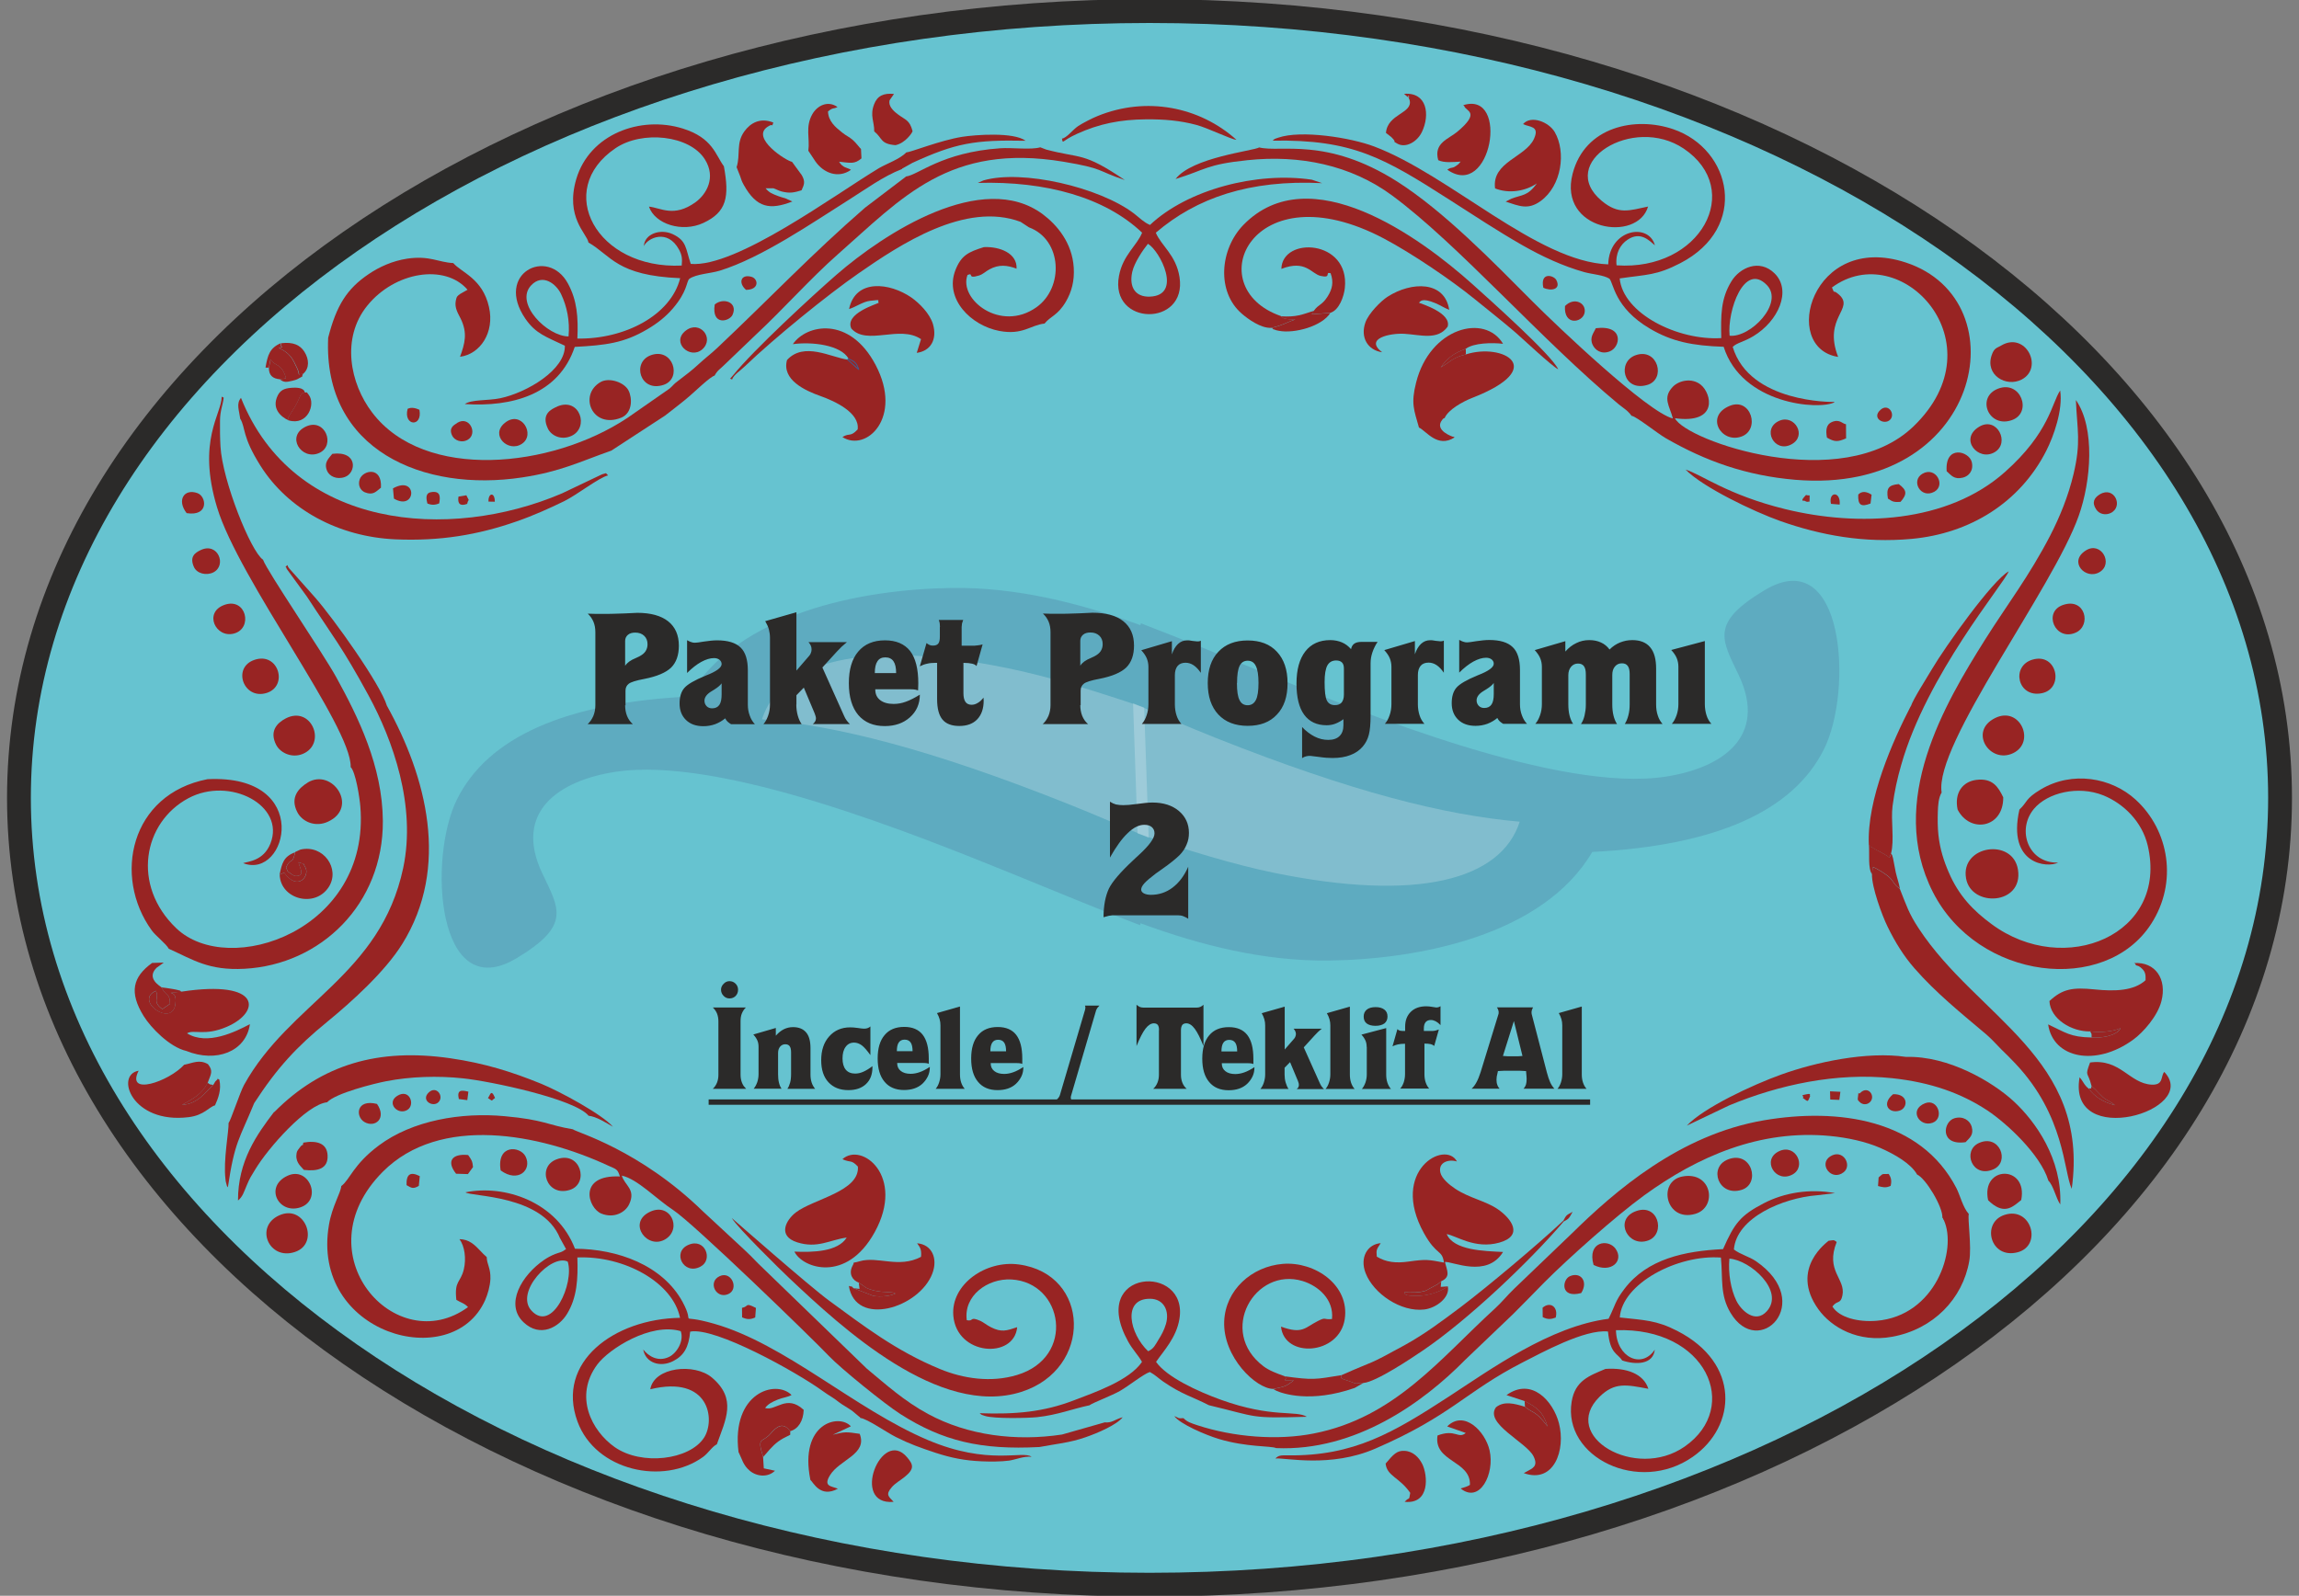 <?xml version="1.0" encoding="UTF-8"?>
<!DOCTYPE svg PUBLIC "-//W3C//DTD SVG 1.1//EN" "http://www.w3.org/Graphics/SVG/1.1/DTD/svg11.dtd">
<!-- Creator: CorelDRAW X6 -->
<svg xmlns="http://www.w3.org/2000/svg" xml:space="preserve" width="193mm" height="134mm" version="1.1" style="shape-rendering:geometricPrecision; text-rendering:geometricPrecision; image-rendering:optimizeQuality; fill-rule:evenodd; clip-rule:evenodd"
viewBox="0 0 19300 13400"
 xmlns:xlink="http://www.w3.org/1999/xlink">
 <rect x="0" y="0" width="19300" height="13400" fill="#808080" stroke="none"/>
 <defs>
  <style type="text/css">
   <![CDATA[
    .str1 {stroke:#43578A;stroke-width:7.62}
    .str0 {stroke:#2B2A29;stroke-width:200}
    .fil2 {fill:none}
    .fil6 {fill:#2B2A29}
    .fil0 {fill:#66C3D0}
    .fil1 {fill:#982423}
    .fil5 {fill:#2B2A29;fill-rule:nonzero}
    .fil3 {fill:#43578A;fill-opacity:0.22}
    .fil4 {fill:#FEFEFE;fill-opacity:0.22}
   ]]>
  </style>
 </defs>
 <g id="Layer_x0020_1">
  <g id="_650871712">
   <path class="fil0 str0" d="M9649 93l0 0c5241,0 9492,2959 9492,6607l0 0c0,3648 -4250,6607 -9491,6607l0 0c-5241,0 -9491,-2959 -9491,-6607l0 0c0,-3648 4250,-6607 9492,-6607l-2 0z"/>
   <g id="_862157088">
    <path class="fil1" d="M2865 9959c-4,58 -77,170 -103,324 -160,918 1035,1256 1311,634 21,-48 41,-115 44,-178 3,-92 -30,-122 -31,-183 -14,-12 -13,-11 -27,-25 -8,-8 -16,-17 -24,-25 -48,-51 -97,-101 -178,-100 44,56 58,163 37,252 -28,117 -81,92 -63,257 38,24 68,28 98,61 -606,443 -1402,-448 -715,-1137 480,-481 1315,-319 1894,-50 65,30 76,25 96,90 -356,-16 -269,267 -155,312 108,43 202,-12 233,-79 59,-125 -38,-157 -62,-240 130,27 292,198 430,288 171,111 1171,1081 1311,1229 94,99 464,400 599,486 354,226 676,302 1166,276 142,-27 251,-35 384,-81 108,-37 266,-106 315,-169 -67,18 -88,49 -151,43l-358 102c-387,59 -791,8 -1124,-172 -199,-107 -356,-249 -516,-382l-913 -884c-88,-93 -144,-140 -229,-220l-233 -216c-533,-519 -1059,-662 -1092,-689 -215,-36 -239,-80 -572,-110 -363,-34 -773,34 -1057,246 -215,161 -242,286 -314,340l-1 0z"/>
    <path class="fil1" d="M13700 3492c46,12 210,144 283,187 335,193 676,315 1089,350 1559,131 1900,-1506 926,-1825 -788,-258 -1055,717 -567,793 -130,-335 145,-403 5,-525 -56,-49 -29,8 -57,-58 577,-426 1415,464 684,1167 -601,578 -1913,119 -2002,-69 368,50 308,-209 216,-282 -75,-60 -183,-35 -234,18 -89,93 -26,162 1,266 -211,-51 -973,-776 -1176,-980 -330,-331 -744,-759 -1141,-1011 -592,-375 -978,-240 -1156,-285 -48,29 -564,83 -702,265 256,-79 256,-122 604,-158 437,-46 866,40 1213,296 553,407 1259,1220 1902,1753 22,18 32,24 52,40 12,10 15,11 26,22l17 18c2,3 6,8 8,10 2,2 6,7 8,10l1 -2z"/>
    <path class="fil1" d="M7608 1481l-346 263c-450,391 -793,755 -1240,1177 -53,50 -96,81 -157,137 -54,50 -107,91 -171,139 -45,33 -37,35 -73,66l-355 247c-638,423 -1701,532 -2141,-45 -188,-246 -262,-626 -42,-898 231,-286 653,-354 842,-134l-60 34c-24,17 -32,21 -39,60 -11,60 20,105 42,150 58,120 35,206 -6,319 169,-22 292,-204 243,-418 -54,-240 -231,-289 -300,-369 -125,-6 -198,-65 -387,-37 -124,19 -235,70 -322,129 -183,123 -272,264 -341,535 -44,945 801,1299 1629,1173 323,-49 478,-130 748,-225l451 -294c70,-55 146,-112 207,-165 48,-41 170,-160 209,-171 26,-47 44,-52 85,-93l261 -250c233,-217 461,-475 688,-675 540,-475 937,-937 1895,-778 346,58 275,74 515,154 -353,-239 -365,-178 -660,-256l-50 -19c-77,23 -239,1 -336,8 -491,34 -687,224 -791,237l2 -1z"/>
    <path class="fil1" d="M9934 11909c-56,1 -26,1 -76,-18 48,67 264,159 373,192 236,71 440,57 482,77 668,29 1237,-385 1587,-741l404 -386c92,-91 165,-168 261,-265 201,-202 601,-558 836,-729 454,-330 975,-556 1562,-500 147,14 299,47 421,100 121,53 259,132 310,224 73,32 218,274 212,362 2,3 6,5 7,11 1,6 5,8 6,11 113,248 -71,804 -567,844 -148,12 -311,-25 -369,-120 41,-56 68,-16 84,-93 29,-141 -146,-204 -48,-449 -29,-21 -20,-15 -68,-10 -2,5 -333,230 -86,575 110,153 335,283 620,231 346,-63 592,-319 647,-637 21,-120 -15,-354 -4,-394 -50,-55 -72,-155 -105,-219 -300,-577 -989,-674 -1613,-568 -707,120 -1251,593 -1617,953l-482 462c-62,60 -104,114 -160,165 -464,424 -841,916 -1521,1050 -306,61 -676,30 -978,-69 -53,-18 -86,-27 -117,-60l-1 1z"/>
    <path class="fil1" d="M16953 6798c-105,463 237,493 325,445 -249,9 -352,-273 -203,-451 114,-136 371,-198 583,-113 169,69 324,219 372,421 177,748 -698,1115 -1312,659 -152,-112 -274,-237 -358,-433 -42,-97 -74,-195 -87,-315 -7,-64 -7,-130 -5,-195 2,-53 5,-116 32,-161 -65,-404 934,-1710 1151,-2324 103,-289 140,-737 -24,-972 11,258 44,351 -19,619 -45,190 -117,364 -196,518 -178,344 -363,582 -548,876 -334,532 -826,1356 -437,2120 377,740 1446,864 1832,266 226,-350 150,-786 -129,-1042 -204,-188 -534,-245 -798,-87 -132,79 -110,104 -177,167l-2 2z"/>
    <path class="fil1" d="M2942 6439c44,41 77,260 83,333 87,1041 -1104,1446 -1546,1022 -377,-361 -277,-888 102,-1091 347,-186 817,60 689,381 -58,145 -185,149 -229,164 370,145 591,-749 -299,-705 -649,126 -796,817 -468,1270 32,45 121,112 143,154 205,92 333,184 635,168 641,-34 1166,-543 1162,-1241 -3,-460 -208,-874 -390,-1205 -110,-201 -584,-895 -616,-989 -103,-69 -341,-665 -357,-950 -4,-67 -5,-151 -4,-218 1,-87 24,-130 31,-193l-17 -8c1,145 -209,367 -39,929 183,607 1128,1838 1122,2179l-2 0z"/>
    <path class="fil1" d="M4766 10594c57,181 -130,601 -304,412 -144,-155 168,-481 304,-412zm-64 -196l50 91c-43,31 -43,23 -91,41 -34,13 -67,32 -91,48 -193,131 -334,376 -174,526 139,131 296,42 365,-72 83,-137 92,-291 86,-473 396,-16 802,211 862,507 -553,9 -1044,371 -861,871 152,415 722,537 1053,298 46,-33 77,-88 117,-107 73,-207 171,-380 -41,-560 -146,-124 -486,-90 -518,98 499,-122 548,259 451,407 -122,187 -524,236 -749,79 -195,-137 -345,-428 -146,-695 96,-129 447,-354 700,-279 29,84 -34,185 -98,216 -95,46 -176,-9 -217,-62 19,111 141,154 252,97 91,-47 130,-117 142,-247 209,-42 893,340 1109,496 37,26 47,33 84,56 32,20 44,33 81,58 31,20 59,36 85,54l62 52c1,-3 6,6 8,9 58,7 220,121 298,160 115,58 203,89 332,132 132,43 245,66 390,72 65,3 165,3 228,-6 55,-8 124,-39 189,-32 -73,-56 -360,76 -871,-141 -612,-259 -1195,-806 -1796,-977 -331,-94 -143,38 -263,-183 -168,-308 -546,-445 -903,-446 -152,-395 -590,-541 -919,-474 41,38 646,17 794,387l0 -1z"/>
    <path class="fil1" d="M14520 2819c-21,-209 123,-622 313,-425 146,151 -139,444 -313,425zm-682 -1085c-163,34 -249,70 -390,-46 -387,-321 261,-727 687,-440 512,345 141,1029 -564,980 -11,-101 32,-175 92,-215 109,-73 181,6 230,47 -52,-193 -384,-137 -392,160 -596,-22 -1329,-750 -1965,-990 -198,-75 -613,-140 -805,-74 -48,16 -25,9 -47,25 670,-11 933,143 1487,498 199,127 397,259 611,381 165,94 340,175 518,225 70,19 161,24 211,55 36,38 41,243 339,419 186,110 358,144 620,153 153,484 800,534 931,466 -4,-2 -10,-7 -12,-3 0,0 -701,11 -843,-462 34,-35 92,-41 173,-90 211,-127 324,-383 179,-527 -129,-127 -294,-46 -362,65 -91,147 -90,287 -86,478 -363,22 -823,-204 -853,-501 232,-34 308,-24 509,-128 579,-300 431,-957 -59,-1125 -318,-109 -742,-24 -845,374 -124,478 546,583 634,274l2 1z"/>
    <path class="fil1" d="M4774 2825c-177,1 -458,-277 -315,-429 96,-102 210,-13 251,73 49,103 75,224 63,356l1 0zm164 -790c195,112 237,279 772,301 -78,312 -467,514 -863,507 8,-179 -2,-320 -79,-462 -169,-312 -618,-84 -357,296 87,126 174,151 331,226 5,203 -320,394 -542,441 -106,22 -241,9 -298,49 394,26 788,-78 923,-480 260,-14 413,-32 609,-148 89,-52 158,-109 214,-174 124,-145 113,-222 138,-249 60,-42 178,-45 256,-69 354,-109 780,-404 1090,-599 129,-81 285,-195 439,-254 2,-2 5,-8 6,-6l84 -47c360,-165 521,-194 949,-185 -101,-75 -426,-50 -533,-33 -182,29 -433,130 -469,131 -53,56 -164,94 -229,132 -371,223 -1198,837 -1580,804 -44,-128 -32,-194 -152,-250 -104,-48 -236,-2 -242,101 31,-68 199,-150 296,30 25,47 27,76 22,133 -715,34 -1076,-635 -555,-986 222,-150 622,-110 750,95 95,152 13,292 -79,359 -182,131 -291,47 -391,37 50,147 279,220 457,137 195,-91 220,-217 172,-476 -70,-93 -92,-238 -346,-317 -354,-110 -781,47 -893,424 -95,322 90,460 102,532l-2 0z"/>
    <path class="fil1" d="M14518 10569c173,11 467,270 315,441 -96,108 -215,-4 -256,-87 -47,-96 -70,-231 -59,-354zm-3811 1678c88,-7 462,80 837,-82 643,-278 758,-479 1241,-726 152,-77 520,-280 714,-258 18,190 80,181 119,243 114,38 260,36 274,-91 -109,165 -322,66 -326,-163 758,-27 1053,645 577,977 -413,288 -1052,-88 -714,-419 126,-123 224,-101 409,-66 -40,-126 -183,-179 -360,-167 -137,58 -255,98 -284,275 -76,465 563,781 1017,463 369,-257 401,-786 -132,-1058 -173,-89 -273,-89 -481,-112 20,-285 485,-530 849,-503 17,179 -9,313 80,463 236,398 718,-85 215,-432 -57,-39 -134,-58 -186,-99 22,-268 412,-432 696,-455l153 -18c-211,-40 -427,-4 -598,85 -195,101 -247,168 -342,385 -324,16 -636,82 -828,334 -80,105 -74,132 -133,251 -491,63 -992,426 -1336,650 -476,310 -804,503 -1355,497 -65,-1 -80,0 -107,27l1 -1z"/>
    <path class="fil1" d="M1919 9429c3,67 -46,317 -26,474 4,31 -2,-1 5,29 10,40 5,22 15,38 57,-385 96,-402 221,-707 194,-299 360,-476 611,-681 210,-172 486,-422 631,-654 405,-648 202,-1408 -128,-2002 -54,-180 -443,-726 -603,-909l-218 -245c-16,-26 -6,-5 -13,-27 -32,29 -17,-7 -7,32l169 232c224,344 293,418 517,829 206,378 402,929 292,1450 -192,904 -953,1129 -1336,1822 -33,59 -113,302 -130,320l0 -1z"/>
    <path class="fil1" d="M12155 10802c-72,50 -178,82 -273,79 -89,-2 -81,-7 -94,-29 60,1 122,4 180,-14l100 -54c3,-2 7,-5 10,-8 3,-2 8,-6 10,-8 3,-2 7,-6 11,-9 83,-38 48,-89 31,-162 61,-7 352,138 488,-84 -160,-8 -414,-13 -473,-150 80,13 237,128 440,72 209,-58 104,-202 -11,-281 -104,-71 -238,-93 -356,-171 -50,-33 -114,-86 -126,-136 -21,-88 70,-115 139,-94 -98,-184 -568,77 -277,602 107,193 152,134 168,247 -131,-25 -151,-29 -293,-9 -111,16 -194,6 -271,-41 -6,-62 0,-61 33,-113 -113,9 -177,122 -127,251 67,174 298,329 492,306 99,-11 220,-101 198,-195l1 1z"/>
    <path class="fil1" d="M8538 11145c-88,29 -130,45 -219,0 -36,-18 -65,-43 -88,-53 -96,-42 -52,7 -115,-6 -28,-205 174,-353 375,-342 436,25 542,653 47,802 -218,66 -451,31 -647,-50 -372,-153 -648,-368 -929,-573 -161,-117 -819,-695 -819,-695 47,80 419,445 483,505 440,415 1259,1174 1948,955 602,-192 581,-989 -21,-1070 -278,-38 -572,168 -550,430 28,336 509,367 536,98l-1 -1z"/>
    <path class="fil1" d="M6145 3188c15,-43 72,-76 109,-113 246,-236 694,-600 954,-780 347,-241 897,-606 1360,-432l70 46c280,104 295,506 63,671 -302,214 -655,-67 -579,-271 58,-24 -10,37 95,5 37,-11 55,-34 89,-52 81,-44 150,-35 228,-6 7,-129 -141,-187 -274,-181 -131,41 -191,69 -240,195 -92,240 131,464 370,509 196,37 262,-50 379,-62 52,-64 110,-67 179,-184 48,-82 73,-174 66,-286 -13,-209 -141,-359 -260,-448 -505,-376 -1328,157 -1733,509 -211,184 -695,631 -865,841 -41,51 -29,22 -11,38l0 1z"/>
    <path class="fil1" d="M15715 7340c-3,108 85,348 131,441 65,134 138,249 224,348 184,211 393,378 608,560 52,46 82,82 121,121 47,46 75,73 123,124 412,438 401,897 470,1049 154,-1099 -793,-1439 -1284,-2186 -85,-129 -103,-193 -159,-333 -56,-39 -51,-67 -99,-106 -27,-22 -87,-61 -127,-77l-9 60 1 -1z"/>
    <path class="fil1" d="M17194 9912c45,42 65,149 102,202 15,-383 -207,-696 -392,-867 -175,-161 -544,-382 -903,-372 -330,-49 -761,45 -1047,148 -243,87 -652,279 -793,429l356 -170c417,-173 900,-278 1370,-228 324,35 578,126 799,272 159,106 441,366 509,585l-1 1z"/>
    <path class="fil1" d="M14149 3942c143,148 573,354 796,433 340,120 703,187 1104,150 487,-45 908,-303 1130,-741 60,-118 141,-342 116,-505 -71,105 -89,351 -463,684 -484,431 -1233,462 -1846,312 -485,-119 -707,-294 -837,-332l0 -1z"/>
    <path class="fil1" d="M2301 9337c-143,187 -304,411 -303,744 41,-35 47,-66 74,-129 27,-64 35,-73 70,-131 110,-183 432,-547 604,-565 72,-77 398,-158 497,-177 200,-39 432,-47 644,-24 231,24 942,174 1054,314 65,7 148,59 205,93 -88,-103 -447,-298 -604,-362 -243,-99 -473,-172 -764,-214 -600,-86 -1077,50 -1475,452l-2 -1z"/>
    <path class="fil1" d="M2018 3518c45,76 12,144 168,392 233,370 658,598 1134,619 374,16 691,-37 1015,-150 142,-49 277,-110 402,-171 108,-53 291,-198 368,-216 -29,-26 -4,-20 -51,-9l-336 160c-948,406 -2254,303 -2695,-802 -41,49 -16,101 -6,177l1 0z"/>
    <path class="fil1" d="M10674 2753c103,-25 113,-41 200,-72 -5,0 -50,1 -58,-1 -64,-13 -29,-2 -63,-26 -693,-241 -242,-1234 863,-652 233,123 567,349 762,508 115,94 242,193 349,286 47,41 307,284 354,305 -50,-116 -583,-592 -719,-714 -443,-397 -1367,-1068 -1923,-499 -198,203 -229,562 -13,747 50,43 158,123 247,118l1 0z"/>
    <path class="fil1" d="M7072 9734c70,32 73,1 130,62 16,209 -374,272 -521,385 -82,63 -157,197 11,251 170,54 272,-20 416,-40 -73,119 -282,125 -439,118 66,138 436,269 674,-163 259,-470 -109,-760 -271,-613z"/>
    <path class="fil1" d="M7123 3012c50,26 64,29 87,92l-94 -84c-140,-19 -366,-153 -509,3 -46,166 151,257 282,303 115,41 330,138 311,280 -63,67 -67,26 -128,64 200,129 511,-164 279,-605 -219,-416 -582,-341 -695,-175 159,-22 403,6 468,122l-1 0z"/>
    <path class="fil1" d="M11912 3590c61,28 156,176 299,83 -3,-2 -9,-9 -11,-5 -1,1 -163,-52 -94,-141 16,-20 12,-11 22,-17 30,-71 153,-138 229,-168 652,-253 255,-465 -51,-366 -116,28 -121,57 -211,109 56,-79 112,-120 210,-156 65,-50 222,-53 313,-42 -152,-257 -614,-137 -730,326 -45,177 -17,230 24,377z"/>
    <path class="fil1" d="M17546 8660c88,13 190,2 256,-26 -34,69 -175,84 -242,78 -182,-3 -221,-43 -366,-110 41,285 400,359 716,127 81,-59 203,-196 235,-322 48,-186 -51,-332 -230,-320 3,3 9,2 11,8 8,24 17,0 58,41 25,25 30,48 28,95 -98,90 -259,95 -431,77 -179,-18 -266,-5 -376,98 7,151 187,258 341,255l0 -1z"/>
    <path class="fil1" d="M1564 8825c250,101 501,7 534,-225 -121,64 -359,182 -528,77 56,-35 148,26 335,-55 285,-123 296,-398 -381,-295l-91 9c26,8 48,20 40,90 -22,209 -353,-26 -164,-106 30,64 -35,89 54,153l64 -44c-1,-93 -28,-55 -72,-139 -6,-7 -131,-73 -41,-163l61 -44 -98 3c-163,118 -194,247 -71,446 59,96 218,261 358,293z"/>
    <path class="fil1" d="M10689 11663c87,-19 103,-17 172,-73 -140,0 -34,5 -77,-34 -68,-24 -129,-47 -177,-83 -388,-293 -72,-837 328,-716 134,41 264,156 247,319 -76,8 -46,-20 -119,17 -109,55 -128,113 -309,47 27,268 489,240 535,-63 43,-284 -249,-486 -520,-464 -262,22 -481,219 -492,482 -12,301 268,568 413,568l-1 0z"/>
    <path class="fil1" d="M9638 2048c99,58 293,433 14,443 -120,4 -175,-79 -147,-207 17,-78 90,-185 132,-237l1 1zm-1431 -512c577,-17 1071,123 1381,418 -45,111 -161,187 -194,362 -81,423 574,432 508,11 -29,-186 -155,-265 -199,-373 343,-293 786,-446 1396,-416l-86 -29c-462,-69 -1043,82 -1359,380 -53,-23 -85,-58 -134,-96 -291,-222 -942,-372 -1264,-278l-48 21 -1 0z"/>
    <path class="fil1" d="M9638 11346c-155,-147 -219,-441 16,-440 117,0 166,103 134,212 -15,52 -40,96 -61,129 -30,49 -42,80 -90,100l1 -1zm-490 453c32,-22 190,-82 254,-119 75,-43 199,-143 251,-159 49,27 67,49 113,81 159,109 237,123 383,198 419,100 335,111 822,97 -93,-57 -289,13 -722,-143 -196,-71 -454,-190 -544,-318 64,-93 170,-203 196,-359 80,-471 -769,-425 -431,187 39,71 83,112 117,172 -106,157 -402,258 -572,323 -253,97 -487,119 -791,108 20,14 2,9 45,23 78,25 365,18 439,10 173,-19 289,-68 440,-100l0 -1z"/>
    <path class="fil1" d="M16040 5931c-146,283 -370,780 -351,1167 4,3 10,2 13,9 2,7 9,7 13,9 62,40 89,41 147,87l13 -35c30,-114 -3,-277 13,-400 16,-123 40,-232 73,-346 216,-759 858,-1514 902,-1624 -134,72 -533,631 -647,825 -44,75 -156,249 -175,309l-1 -1z"/>
    <path class="fil1" d="M6183 1402l30 76c13,39 13,42 31,75 108,194 220,212 408,139l-60 -27c-22,-7 -29,-7 -55,-17 -56,-21 -78,-29 -110,-67l66 0c19,6 45,21 69,27 71,18 107,8 167,-10 22,-48 33,-72 2,-127l-82 -112c-49,-8 -347,-200 -206,-294 61,-41 28,21 49,-36 -111,-44 -192,4 -243,74 -72,100 -31,191 -65,300l-1 -1z"/>
    <path class="fil1" d="M12786 1042c52,27 142,13 92,123 -71,157 -356,194 -327,417 115,46 253,25 351,-42 -78,109 -123,93 -215,129l-47 24c112,36 187,73 294,-5 176,-128 215,-411 118,-579 -49,-84 -199,-145 -266,-67z"/>
    <path class="fil1" d="M7128 2595c52,-15 116,-62 176,-69 111,-13 53,-3 74,16 -24,14 -289,92 -231,217 131,146 406,-33 585,89l-36 115c116,-15 174,-112 136,-242 -27,-89 -115,-176 -180,-222 -182,-126 -470,-161 -524,96z"/>
    <path class="fil1" d="M1546 8941c-129,141 -492,266 -382,50 -201,34 -58,449 420,390 130,-16 172,-87 221,-99 27,-60 56,-133 36,-217 -35,-12 9,-21 -27,10 -11,9 -10,16 -24,35 -68,64 -129,160 -262,168 98,-54 172,-94 216,-187 27,-72 48,-97 2,-155 -73,-42 -125,-10 -200,5z"/>
    <path class="fil1" d="M17558 9119c35,28 58,59 94,92 31,30 70,37 102,70 -106,-31 -164,-68 -220,-140 -41,-32 -43,-59 -76,-95 -107,610 1019,280 711,-45 -32,35 -3,112 -106,107 -188,-10 -262,-221 -517,-186 -46,125 -19,70 12,196l0 1z"/>
    <path class="fil1" d="M11603 2958c-153,-117 70,-162 187,-155 135,8 279,57 363,-60 34,-116 -225,-193 -241,-201 12,-10 22,-45 139,4 40,17 77,41 115,56 -37,-245 -315,-240 -518,-110 -54,35 -159,139 -186,217 -43,124 19,231 141,249z"/>
    <path class="fil1" d="M7209 10770l62 43c84,43 191,34 226,41l20 8c-46,24 -127,29 -185,20l-167 -65c-28,-28 -4,-6 -39,-19 57,349 591,186 701,-104 48,-126 -3,-244 -128,-254 24,34 39,50 33,114 -188,99 -363,-8 -515,37 -80,24 -33,-7 -61,40 -35,69 5,123 53,139z"/>
    <path class="fil1" d="M12799 11765c104,53 155,91 193,214 -107,-141 -122,-107 -190,-166 -88,-27 -177,-51 -244,5 -97,137 258,293 316,411 42,85 -10,101 -58,128l-24 13c254,92 354,-196 295,-420 -48,-183 -228,-388 -440,-235l152 50z"/>
    <path class="fil1" d="M6201 12195c28,56 37,108 93,155 58,49 152,59 212,0l-94 -20 -6 -96c-55,-177 -7,-113 65,-199 46,-54 103,-100 162,-17 68,-18 111,-86 114,-179 -144,-135 -237,14 -324,-16 26,-35 65,-54 108,-71 43,-17 86,-21 114,-38 -133,-133 -507,-18 -445,480l1 1z"/>
    <path class="fil1" d="M11264 11547c-22,33 21,35 69,53 79,30 29,12 113,13 106,-8 408,-211 498,-272 374,-253 895,-746 1184,-1085l-5 -5c-220,206 -635,554 -861,725 -148,111 -297,224 -471,320 -336,184 -220,114 -526,250l-1 1z"/>
    <path class="fil1" d="M12284 884c2,3 7,3 9,8 11,42 142,47 -61,216 -71,59 -199,93 -158,237 51,24 120,16 188,12l-18 21c-60,48 -48,16 -94,47 370,260 524,-665 135,-542l-1 1z"/>
    <path class="fil1" d="M6786 1266l59 89c68,98 192,147 299,71 -30,-20 -67,-13 -100,-68 99,10 129,22 188,-28l-4 -79c-8,-6 -41,-51 -67,-74 -33,-29 -55,-35 -91,-64 -57,-45 -116,-95 -119,-177 45,-37 42,-18 80,-37 -82,-59 -172,-11 -212,61 -60,106 -19,201 -33,306z"/>
    <path class="fil1" d="M6803 12427c23,17 82,155 231,74 -56,-23 -124,-18 -67,-112 81,-134 318,-176 250,-349 -113,-17 -128,-18 -226,8l152 -71c-99,-110 -436,-27 -340,449l0 1z"/>
    <path class="fil1" d="M12149 11978l156 55c-63,53 -86,-36 -237,21 -35,223 280,209 272,415 -19,13 -50,22 -78,30 160,130 288,-123 243,-320 -36,-159 -214,-343 -356,-201z"/>
    <path class="fil1" d="M16505 7376c43,246 481,224 436,-72 -42,-272 -485,-205 -436,72z"/>
    <path class="fil1" d="M2478 7157c-25,115 -33,35 -76,126 17,35 -1,26 44,56 20,14 31,21 54,16 56,-11 18,-63 6,-115 63,28 23,-18 58,44 39,68 -61,206 -178,44l-38 17c6,206 296,283 412,103 98,-152 -44,-359 -238,-314l-37 17c-1,-2 -5,3 -7,5l0 1z"/>
    <path class="fil1" d="M11031 2608c-39,57 -13,13 0,29l136 -10c75,-21 116,-139 123,-210 42,-406 -527,-434 -533,-159 205,-80 252,42 330,59 97,22 30,-37 83,-23 28,76 14,133 -23,193 -48,77 -76,66 -116,121z"/>
    <path class="fil1" d="M8915 1163c11,51 -8,22 126,-39 188,-85 361,-120 581,-122 151,-1 284,10 422,47 97,26 293,123 336,125 -310,-279 -758,-366 -1165,-200 -43,17 -127,60 -163,84 -47,31 -96,100 -137,106l0 -1z"/>
    <path class="fil1" d="M2584 6571c-71,43 -155,122 -87,251 43,81 153,126 256,78 262,-120 38,-454 -170,-329l1 0z"/>
    <path class="fil1" d="M16434 6798c104,203 386,156 383,-103 -41,-84 -87,-164 -227,-146 -115,15 -185,110 -156,249z"/>
    <path class="fil1" d="M5042 3208c-189,109 -69,398 174,299 94,-39 93,-163 61,-227 -35,-70 -163,-113 -235,-72z"/>
    <path class="fil1" d="M2343 10206c-208,95 -84,380 133,307 211,-70 85,-407 -133,-307z"/>
    <path class="fil1" d="M14125 9879c-214,39 -142,387 107,314 188,-55 141,-360 -107,-314z"/>
    <path class="fil1" d="M16799 2902c-35,21 -58,18 -79,81 -57,167 122,271 252,204 188,-99 33,-408 -173,-285z"/>
    <path class="fil1" d="M16750 6029c-227,111 -45,390 151,295 191,-93 57,-397 -151,-295z"/>
    <path class="fil1" d="M2400 6032c-79,41 -139,111 -81,224 37,70 144,119 241,66 178,-97 48,-396 -160,-290z"/>
    <path class="fil1" d="M16830 10201c-201,63 -123,377 110,314 206,-56 113,-385 -110,-314z"/>
    <path class="fil1" d="M7340 1104c70,57 48,104 177,115 83,-16 143,-106 144,-118 -26,-96 -58,-91 -126,-143 -41,-31 -78,-70 -67,-116l37 -53c-86,-9 -140,15 -167,87 -37,97 3,146 1,228l1 0z"/>
    <path class="fil1" d="M7501 12610c-40,-43 -69,-58 -16,-120 30,-36 72,-57 112,-90 83,-68 69,-103 17,-164 -214,-252 -478,410 -112,375l-1 -1z"/>
    <path class="fil1" d="M11632 12288c10,108 115,115 207,248 -14,76 -1,25 -47,75 215,22 194,-224 148,-317 -28,-56 -78,-108 -150,-111 -63,-3 -92,29 -157,106l-1 -1z"/>
    <path class="fil1" d="M11635 1116l45 35c58,57 -5,24 52,56 69,38 165,-15 205,-99 69,-144 44,-336 -150,-320 88,83 8,-38 43,43 1,3 3,8 4,11 27,111 -186,113 -199,274z"/>
    <path class="fil1" d="M10784 11557c42,39 -63,33 77,34 -68,56 -84,53 -172,73l23 13c52,25 290,107 660,-22l74 -42c-84,-1 -34,17 -113,-13 -48,-18 -92,-21 -69,-53 -225,37 -239,43 -480,10z"/>
    <path class="fil1" d="M2139 5540c-195,63 -94,342 102,278 180,-59 97,-343 -102,-278z"/>
    <path class="fil1" d="M17063 5539c-184,54 -125,323 78,282 190,-38 130,-343 -78,-282z"/>
    <path class="fil1" d="M2414 9873c-197,90 -77,325 106,266 190,-61 75,-350 -106,-266z"/>
    <path class="fil1" d="M16773 3264c-186,72 -79,335 119,263 171,-63 73,-337 -119,-263z"/>
    <path class="fil1" d="M16690 10078l19 18c125,110 196,30 259,-19 59,-296 -340,-293 -278,1z"/>
    <path class="fil1" d="M4673 9735c-171,63 -83,321 113,256 163,-54 87,-331 -113,-256z"/>
    <path class="fil1" d="M4678 3414c-53,23 -137,64 -78,186 27,56 109,100 196,61 154,-69 72,-328 -117,-248l-1 1z"/>
    <path class="fil1" d="M14506 9736c-166,65 -81,314 113,256 165,-49 88,-335 -113,-256z"/>
    <path class="fil1" d="M14521 3408c-210,86 -72,316 95,259 165,-55 85,-333 -95,-259z"/>
    <path class="fil1" d="M5466 2982c-166,58 -93,318 107,249 155,-54 77,-313 -107,-249z"/>
    <path class="fil1" d="M13733 2982c-159,54 -108,309 94,251 163,-46 91,-314 -94,-251z"/>
    <path class="fil1" d="M13722 10175c-171,73 -54,304 116,241 150,-56 82,-326 -116,-241z"/>
    <path class="fil1" d="M5446 10181c-178,95 -7,319 143,223 141,-90 35,-319 -143,-223z"/>
    <path class="fil1" d="M17319 5080c-171,58 -66,307 105,233 136,-58 83,-298 -105,-233z"/>
    <path class="fil1" d="M1882 5080c-174,64 -71,281 82,240 163,-43 103,-308 -82,-240z"/>
    <path class="fil1" d="M16613 9598c-143,65 -56,301 124,220 138,-63 49,-298 -124,-220z"/>
    <path class="fil1" d="M16614 3584c-170,103 -6,294 131,213 132,-77 20,-305 -131,-213z"/>
    <path class="fil1" d="M2553 9824c114,13 203,-9 197,-123 -5,-103 -94,-126 -204,-106 -7,44 3,-4 -31,43 -19,26 -25,29 -27,64 -4,65 45,98 64,123l1 -1z"/>
    <path class="fil1" d="M2568 3582c-171,80 -39,285 109,223 144,-61 54,-299 -109,-223z"/>
    <path class="fil1" d="M2231 3087l26 0 13 -67c43,58 96,32 131,157l-52 8c36,30 59,23 107,12 18,-4 34,-9 46,-16 65,-38 20,-3 43,-44 -60,9 -20,24 -53,-47 -36,-77 -57,-124 -151,-168 54,-16 3,-1 18,-41 -94,40 -112,100 -130,206l2 0z"/>
    <path class="fil1" d="M4238 3551c-127,103 29,252 143,176 118,-77 -5,-288 -143,-176z"/>
    <path class="fil1" d="M14935 9667c-150,71 -30,272 112,196 122,-65 29,-263 -112,-196z"/>
    <path class="fil1" d="M14938 3533c-152,66 -42,274 100,199 135,-71 28,-254 -100,-199z"/>
    <path class="fil1" d="M10753 2655c34,24 -1,13 63,26 8,2 53,1 58,1 -86,31 -97,47 -200,72 3,3 9,1 11,7 2,5 9,5 12,6 20,7 14,6 40,11 131,25 362,-39 431,-150l-136 10c-13,-16 -39,28 0,-29 -102,33 -149,55 -279,47l0 -1z"/>
    <path class="fil1" d="M4203 9828c146,108 266,-4 209,-117 -45,-89 -245,-104 -209,117z"/>
    <path class="fil1" d="M15715 7340l9 -60c40,16 100,55 127,77 48,39 42,67 99,106 -9,-50 -24,-89 -35,-137l-23 -119c-12,-38 -3,-19 -16,-40l-13 35c-58,-45 -85,-47 -147,-87 -3,-2 -10,-2 -13,-9 -3,-7 -9,-6 -13,-9 5,71 -9,199 25,243z"/>
    <path class="fil1" d="M1685 4619c-47,22 -96,55 -57,142 25,56 104,74 162,46 117,-58 40,-257 -105,-188z"/>
    <path class="fil1" d="M2423 3530c-1,-54 -1,-20 7,-40 2,-4 12,-20 16,-26 90,-132 59,-154 112,-169 0,0 4,-49 -117,-38 -58,5 -88,22 -109,63 -55,111 26,180 92,211l-1 -1z"/>
    <path class="fil1" d="M17511 4622c-151,94 -2,252 115,182 119,-71 12,-262 -115,-182z"/>
    <path class="fil1" d="M16501 9591c33,-36 71,-60 51,-131 -15,-50 -70,-91 -144,-70 -96,27 -127,233 93,201z"/>
    <path class="fil1" d="M2790 3811c-29,37 -74,72 -44,143 18,43 78,76 148,52 99,-34 112,-223 -105,-195l1 0z"/>
    <path class="fil1" d="M5780 10453c-142,60 -41,259 101,183 108,-57 39,-243 -101,-183z"/>
    <path class="fil1" d="M16342 3957c39,35 63,71 135,54 51,-12 93,-59 76,-131 -22,-92 -226,-148 -211,76l0 1z"/>
    <path class="fil1" d="M5756 2777c-125,98 37,245 139,157 107,-94 -21,-250 -139,-157z"/>
    <path class="fil1" d="M13397 2756c-18,40 -55,78 -27,139 20,44 72,83 143,56 91,-34 126,-225 -116,-195z"/>
    <path class="fil1" d="M13378 10622c146,73 259,-33 184,-137 -62,-85 -240,-60 -184,137z"/>
    <path class="fil1" d="M2547 3137c51,-45 49,-120 8,-184 -36,-56 -94,-83 -193,-71 -15,40 36,25 -18,41 93,44 115,91 151,168 33,71 -7,56 53,47l-1 -1z"/>
    <path class="fil1" d="M2423 3530c159,47 228,-135 170,-213 -30,-40 -8,-14 -36,-23 -53,15 -22,37 -112,169 -4,6 -14,22 -16,26 -8,20 -8,-13 -7,40l1 1z"/>
    <path class="fil1" d="M17628 4151c-46,28 -70,67 -31,126 27,42 80,51 122,31 111,-54 30,-230 -91,-157z"/>
    <path class="fil1" d="M6407 12234l22 -25c47,-55 84,-97 148,-132l57 -29 0 -29c-59,-82 -116,-37 -162,17 -73,86 -120,21 -65,199l0 -1z"/>
    <path class="fil1" d="M1567 4309c190,29 166,-141 91,-168 -112,-41 -176,59 -91,168z"/>
    <path class="fil1" d="M3198 4096c11,-184 -151,-148 -178,-72 -18,52 7,95 43,110 70,28 93,-6 134,-38l1 0z"/>
    <path class="fil1" d="M16139 3978c-101,59 -14,214 100,151 98,-55 11,-215 -100,-151z"/>
    <path class="fil1" d="M3165 9270c-176,-44 -182,106 -107,151 88,53 192,-28 107,-151z"/>
    <path class="fil1" d="M16161 9264c-140,55 -47,204 63,164 100,-37 45,-206 -63,-164z"/>
    <path class="fil1" d="M1523 8328c-19,-14 1,-6 -32,-15 -13,-4 -26,-5 -40,-8 -35,-6 -56,-9 -96,-14 44,84 71,45 72,139l-64 44c-90,-64 -24,-89 -54,-153 -188,80 142,315 164,106 8,-71 -14,-83 -40,-90l91 -9 -1 0z"/>
    <path class="fil1" d="M15364 9711c-100,65 12,213 114,132 74,-59 -7,-201 -114,-132z"/>
    <path class="fil1" d="M15336 3674c65,38 91,38 162,7l-1 -119c-27,0 -52,-47 -119,-18 -47,20 -52,68 -41,130l-1 0z"/>
    <path class="fil1" d="M3828 9856l100 3 43 -59c-5,-52 -13,-61 -41,-101 -139,-14 -182,55 -102,156l0 1z"/>
    <path class="fil1" d="M3838 3552c-29,18 -74,42 -41,108 18,36 78,64 131,32 85,-51 13,-205 -90,-141l0 1z"/>
    <path class="fil1" d="M6042 10716c-104,48 -31,195 71,151 94,-41 29,-197 -71,-151z"/>
    <path class="fil1" d="M13274 10858c62,-96 -4,-182 -96,-141 -64,29 -82,189 96,141z"/>
    <path class="fil1" d="M6000 2557c-28,182 125,143 150,86 47,-106 -79,-147 -150,-86z"/>
    <path class="fil1" d="M13138 2570c-11,167 145,141 164,59 19,-84 -86,-139 -164,-59z"/>
    <path class="fil1" d="M2347 7345l38 -17c117,162 217,23 178,-44 -36,-62 5,-16 -58,-44 13,53 51,104 -6,115 -23,5 -33,-3 -54,-16 -45,-30 -27,-21 -44,-56 43,-91 51,-12 76,-126 -97,35 -110,93 -130,188z"/>
    <path class="fil1" d="M3335 9202c-95,59 5,167 85,118 68,-42 19,-183 -85,-118z"/>
    <path class="fil1" d="M15848 4186c37,23 42,33 107,28 57,-65 54,-98 -15,-149 -86,8 -106,35 -91,121l-1 0z"/>
    <path class="fil1" d="M15893 9188c-104,84 -32,168 57,137 69,-24 72,-140 -57,-137z"/>
    <path class="fil1" d="M3307 4187c189,110 201,-202 -8,-86l8 86z"/>
    <path class="fil1" d="M2257 3087c0,66 32,92 93,98l52 -8c-35,-125 -87,-99 -131,-157l-13 67 -1 0z"/>
    <path class="fil1" d="M12155 10802l-60 4 4 -46c-4,3 -8,7 -11,9 -2,2 -7,6 -10,8 -3,2 -7,5 -10,8l-100 54c-57,18 -120,15 -180,14 13,22 4,26 94,29 95,3 201,-29 273,-79l0 -1z"/>
    <path class="fil1" d="M7165 10817l167 65c58,9 139,4 185,-20l-20 -8c-35,-7 -142,2 -226,-41l-62 -43 7 53 -51 -6z"/>
    <path class="fil1" d="M12950 10982l1 78c41,21 68,19 109,4 24,-90 -47,-139 -111,-82l1 0z"/>
    <path class="fil1" d="M12956 2416c63,31 152,16 109,-65 -21,-39 -137,-71 -109,65z"/>
    <path class="fil1" d="M6229 10982l1 80c42,19 70,19 110,1l6 -80c-95,-49 -57,-12 -116,-1l-1 0z"/>
    <path class="fil1" d="M15787 3441c-80,71 33,133 81,83 45,-47 -15,-141 -81,-83z"/>
    <path class="fil1" d="M6263 2434c115,-1 103,-95 44,-110 -90,-24 -110,54 -44,110z"/>
    <path class="fil1" d="M3600 9173c-71,66 34,130 81,82 49,-49 -17,-142 -81,-82z"/>
    <path class="fil1" d="M15619 9176c-25,24 -13,-32 -21,31 -4,32 -5,27 13,46 24,25 61,26 86,3 53,-50 -13,-143 -78,-81l0 1z"/>
    <path class="fil1" d="M3422 3433c-38,145 127,158 99,8 -27,-12 -65,-25 -99,-8z"/>
    <path class="fil1" d="M3413 9952c38,20 51,37 103,6l8 -82c-80,-40 -114,-16 -111,76z"/>
    <path class="fil1" d="M15765 9959c39,10 64,19 107,-1 12,-51 -1,-75 -16,-100 -62,3 -41,-9 -85,29l-5 72 -1 0z"/>
    <path class="fil1" d="M15600 4152c-5,93 27,106 103,76l9 -74c-45,-29 -84,-31 -112,-1l0 -1z"/>
    <path class="fil1" d="M3630 4131c-58,5 -55,45 -42,97 35,14 63,14 99,-1 10,-54 11,-102 -57,-96z"/>
    <path class="fil1" d="M17546 8660c16,28 12,14 13,52 67,6 209,-9 242,-78 -65,28 -167,39 -256,26l1 0z"/>
    <path class="fil1" d="M12802 11812c68,59 84,25 190,166 -38,-122 -89,-160 -193,-214l3 48z"/>
    <path class="fil1" d="M1789 9110c-34,-6 -24,-1 -46,-19 -45,93 -118,133 -216,187 133,-7 194,-103 262,-168z"/>
    <path class="fil1" d="M12306 2976l-1 -47c-98,35 -154,76 -210,156 89,-51 95,-80 211,-109z"/>
    <path class="fil1" d="M17534 9141c55,72 114,109 220,140 -32,-33 -71,-41 -102,-70 -35,-33 -59,-63 -94,-92 -8,37 9,14 -24,22z"/>
    <polygon class="fil1" points="15363,9164 15365,9233 15441,9236 15450,9168 "/>
    <path class="fil1" d="M3852 9229l71 9 9 -71c-60,-15 -98,-16 -80,62z"/>
    <path class="fil1" d="M3922 4231c11,-54 25,-6 -7,-72l-66 11c-10,61 15,83 73,61z"/>
    <path class="fil1" d="M15371 4231l73 6c10,-117 -97,-109 -73,-6z"/>
    <path class="fil1" d="M15135 9220c48,34 38,36 61,-15 -9,-7 17,-26 -32,-16 -66,13 -10,10 -30,32l1 -1z"/>
    <path class="fil1" d="M15146 4204l20 9c78,4 -25,3 25,-2l1 -51c-39,1 -22,-13 -43,10 -40,44 -3,34 -3,34z"/>
    <path class="fil1" d="M4154 4213c0,-85 -57,-74 -53,-1l53 1z"/>
    <path class="fil1" d="M4096 9220c47,30 21,26 60,0 -35,-84 -41,-19 -60,0z"/>
    <path class="fil1 str1" d="M7116 3020l94 84c-23,-64 -37,-67 -87,-92l-7 8z"/>
    <path class="fil1" d="M13123 10252l5 5c42,-24 40,-19 74,-81 -56,30 -51,26 -79,76z"/>
    <line class="fil2" x1="2730" y1="9434" x2="2730" y2= "9434" />
   </g>
   <path class="fil3" d="M9578 5234c370,141 727,292 1059,426 815,330 2454,997 3344,862 474,-72 862,-335 615,-854 -142,-298 -241,-436 214,-710 675,-408 748,842 502,1334 -261,522 -910,809 -1945,862 -413,703 -1456,901 -2208,912 -541,7 -1071,-125 -1584,-313 -1,5 -3,11 -4,16 -370,-141 -727,-292 -1059,-426 -815,-330 -2454,-997 -3344,-862 -474,72 -862,335 -615,854 142,298 241,436 -214,710 -675,408 -748,-842 -502,-1334 261,-522 910,-809 1945,-862 413,-703 1456,-901 2208,-912 541,-7 1071,125 1584,313 1,-5 3,-11 4,-16z"/>
   <path class="fil4" d="M9643 7035l-38 -1094c-423,-143 -807,-261 -1150,-331 -1201,-245 -1900,-60 -2058,430 634,56 1401,247 2550,703 247,98 475,198 696,292z"/>
   <path class="fil4" d="M9512 5905l38 1094c423,143 807,261 1150,331 1201,245 1900,60 2058,-430 -634,-56 -1401,-247 -2550,-703 -247,-98 -475,-198 -696,-292z"/>
   <path class="fil5" d="M5248 5591c16,-26 45,-47 89,-65l28 -13c25,-13 43,-27 54,-44 11,-17 17,-36 17,-59 0,-29 -9,-53 -28,-71 -19,-18 -44,-27 -75,-27 -26,0 -47,6 -62,19 -15,13 -23,30 -23,51l0 209zm0 330c0,33 5,63 16,91 5,13 12,25 20,37 8,11 17,22 29,32l-380 0c21,-19 36,-42 48,-69 11,-27 17,-57 17,-90l0 -612c0,-33 -5,-63 -16,-89 -11,-26 -27,-49 -48,-68 7,0 19,0 35,1 16,0 28,1 36,1l95 0c14,0 29,0 48,-1 46,-2 77,-3 95,-3l107 -5c113,0 199,24 259,71 60,48 90,116 90,205 0,80 -22,141 -65,184 -44,42 -118,74 -225,95 -70,13 -114,27 -131,41 -18,14 -27,33 -27,58l0 124 -3 -3zm889 160c-5,-3 -10,-6 -14,-9 -4,-3 -9,-7 -15,-12 -8,-8 -15,-17 -20,-28 -25,21 -53,37 -84,49 -31,11 -64,17 -99,17 -61,0 -110,-17 -146,-52 -36,-35 -54,-81 -54,-138 0,-56 13,-100 40,-131 27,-31 85,-65 175,-102l7 -3c88,-34 131,-66 131,-96 0,-14 -6,-26 -18,-36 -12,-9 -27,-14 -46,-14 -33,0 -68,11 -107,32 -38,21 -78,52 -119,93l0 -275c5,3 11,6 18,9 7,3 13,6 18,7 5,2 10,3 15,4 5,1 10,1 16,1 10,0 35,-3 76,-10 41,-6 77,-10 109,-10 90,0 156,20 197,60 41,39 61,104 61,192l0 288c0,33 5,63 16,92 10,29 25,53 43,72l-201 0 1 0zm-78 -344c-12,17 -33,35 -62,53l-8 5 -13 8c-41,24 -62,51 -62,81 0,18 6,33 18,46 12,12 27,18 46,18 28,0 48,-10 61,-29 13,-19 19,-48 19,-88l0 -93 1 -1zm626 179c0,32 4,63 12,92 8,29 19,53 33,73l-321 0c17,-19 30,-44 40,-73 10,-29 15,-60 15,-92l0 -559c0,-25 -3,-48 -9,-71 -6,-23 -17,-46 -31,-70l262 -75 0 490 108 -125c6,-7 11,-15 14,-25 2,-5 3,-9 4,-14 1,-4 1,-9 1,-15 0,-11 -2,-21 -6,-30 -4,-10 -11,-20 -20,-30l323 0c-4,4 -11,9 -20,17 -9,8 -16,15 -23,20l-41 42 -122 134 182 406c6,15 14,28 22,39 8,11 17,21 27,30l-311 0c8,-6 14,-14 19,-22 2,-3 3,-7 5,-12 1,-4 2,-9 2,-13 0,-6 -1,-11 -2,-15 -1,-4 -2,-8 -3,-10 -2,-6 -4,-12 -7,-20l-90 -214 -62 64 0 78 -1 0zm663 -127l0 3c0,37 14,66 41,87 27,21 65,32 113,32 35,0 69,-6 104,-19 35,-13 73,-32 116,-59 0,39 -7,74 -21,106 -14,32 -35,60 -63,85 -54,48 -124,73 -211,73 -95,0 -169,-31 -222,-93 -52,-62 -79,-151 -79,-267 0,-115 26,-204 79,-266 52,-62 127,-94 224,-94 94,0 164,30 211,89 46,60 69,150 69,271l-1 38 -1 23c-6,-3 -13,-5 -23,-7 -10,-2 -22,-3 -37,-3l-299 0 0 1zm-4 -137l179 0c0,-44 -7,-77 -22,-99 -15,-22 -38,-33 -69,-33 -30,0 -52,11 -66,33 -15,22 -22,55 -22,100l0 -1zm547 -387c0,-11 -1,-22 -2,-31 -2,-9 -4,-19 -8,-28l205 0c-2,6 -4,11 -6,17 -2,5 -3,10 -4,13l-3 29 0 157 107 0 28 -3c13,-1 27,-4 41,-8l-51 182c-7,-9 -20,-16 -37,-20 -18,-4 -42,-7 -73,-7l0 255c0,33 6,57 17,73 11,16 29,24 52,24 17,0 34,-5 50,-15 8,-4 16,-10 25,-18 8,-8 17,-17 25,-27l0 12 1 12c0,68 -18,120 -54,158 -36,38 -87,56 -151,56 -64,0 -111,-18 -141,-54 -30,-36 -45,-93 -45,-171l0 -305 -16 0c-25,0 -47,2 -67,7 -21,4 -42,12 -62,22l56 -195c9,7 17,12 26,16 5,2 9,3 14,4 4,1 9,1 15,1 21,0 35,-6 44,-17 9,-12 13,-30 13,-56l0 -83 1 0zm1178 325c16,-26 45,-47 89,-65l28 -13c25,-13 43,-27 54,-44 11,-17 17,-36 17,-59 0,-29 -9,-53 -28,-71 -19,-18 -44,-27 -75,-27 -26,0 -47,6 -62,19 -15,13 -23,30 -23,51l0 209zm0 330c0,33 5,63 16,91 5,13 12,25 20,37 8,11 17,22 29,32l-380 0c21,-19 36,-42 48,-69 11,-27 17,-57 17,-90l0 -612c0,-33 -5,-63 -16,-89 -11,-26 -27,-49 -48,-68 7,0 19,0 35,1 16,0 28,1 36,1l95 0c14,0 29,0 48,-1 46,-2 77,-3 95,-3l107 -5c113,0 199,24 259,71 60,48 90,116 90,205 0,80 -22,141 -65,184 -44,42 -118,74 -225,95 -70,13 -114,27 -131,41 -18,14 -27,33 -27,58l0 124 -3 -3zm1012 -270c-20,-29 -40,-50 -61,-64 -21,-14 -44,-21 -67,-21 -29,0 -52,9 -67,27 -15,18 -23,44 -23,77l0 246c0,33 5,64 14,92 9,29 23,52 41,72l-332 0c17,-19 30,-43 40,-73 10,-29 15,-60 15,-92l0 -314c0,-26 -5,-50 -14,-72 -9,-22 -25,-45 -46,-68l257 -76 0 111c12,-37 29,-66 51,-87 22,-21 48,-31 77,-31 10,0 17,0 21,1 4,0 13,2 25,4l39 4c8,0 13,0 17,-1l13 -5 0 269 0 1zm303 86c0,67 7,115 22,143 14,29 37,43 68,43 31,0 54,-15 69,-44 15,-29 22,-77 22,-143 0,-65 -7,-112 -22,-142 -14,-30 -37,-45 -69,-45 -31,0 -54,15 -68,44 -14,29 -21,77 -21,143l-1 1zm-245 0c0,-112 29,-200 89,-263 59,-63 141,-95 246,-95 105,0 187,31 246,95 59,63 89,151 89,263 0,113 -29,201 -89,264 -59,64 -141,95 -246,95 -105,0 -187,-32 -246,-95 -59,-63 -89,-151 -89,-264zm790 367c34,36 70,63 107,82 37,19 76,28 115,28 41,0 73,-11 94,-32 22,-21 33,-52 33,-91l0 -51c-22,17 -45,29 -68,38 -23,9 -48,13 -73,13 -83,0 -146,-30 -189,-89 -43,-59 -64,-146 -64,-261 0,-117 25,-207 74,-270 49,-63 119,-95 210,-95 18,0 35,2 51,5 16,3 32,8 46,14 29,12 54,31 77,57 4,-21 13,-36 27,-46 14,-10 34,-15 60,-15l136 0c-10,14 -18,28 -25,43 -7,14 -14,30 -19,46 -10,30 -15,60 -15,90l0 437c0,73 -5,128 -15,165 -10,37 -26,69 -50,97 -26,31 -61,56 -104,72 -43,17 -93,25 -150,25 -17,0 -34,-1 -52,-2 -19,-1 -39,-4 -62,-7l-74 -9c-12,0 -25,1 -35,4 -11,3 -22,7 -33,15l0 -262 -2 -1zm353 -271l0 -218c0,-23 -5,-40 -16,-51 -11,-11 -27,-17 -49,-17 -34,0 -58,14 -74,42 -15,28 -23,75 -23,139 0,77 6,129 19,155 13,26 35,39 68,39 25,0 43,-7 56,-22 12,-15 19,-37 19,-66l0 -1zm839 -183c-20,-29 -40,-50 -61,-64 -21,-14 -44,-21 -67,-21 -29,0 -52,9 -67,27 -15,18 -23,44 -23,77l0 246c0,33 5,64 14,92 9,29 23,52 41,72l-332 0c17,-19 30,-43 40,-73 10,-29 15,-60 15,-92l0 -314c0,-26 -5,-50 -14,-72 -9,-22 -25,-45 -46,-68l257 -76 0 111c12,-37 29,-66 51,-87 22,-21 48,-31 77,-31 10,0 17,0 21,1 4,0 13,2 25,4l39 4c8,0 13,0 17,-1l13 -5 0 269 0 1zm498 429c-5,-3 -10,-6 -14,-9 -4,-3 -9,-7 -15,-12 -8,-8 -15,-17 -20,-28 -25,21 -53,37 -84,49 -31,11 -64,17 -99,17 -61,0 -110,-17 -146,-52 -36,-35 -54,-81 -54,-138 0,-56 13,-100 40,-131 27,-31 85,-65 175,-102l7 -3c88,-34 131,-66 131,-96 0,-14 -6,-26 -18,-36 -12,-9 -27,-14 -46,-14 -33,0 -68,11 -107,32 -38,21 -78,52 -119,93l0 -275c5,3 11,6 18,9 7,3 13,6 18,7 5,2 10,3 15,4 5,1 10,1 16,1 10,0 35,-3 76,-10 41,-6 77,-10 109,-10 90,0 156,20 197,60 41,39 61,104 61,192l0 288c0,33 5,63 16,92 10,29 25,53 43,72l-201 0 1 0zm-78 -344c-12,17 -33,35 -62,53l-8 5 -13 8c-41,24 -62,51 -62,81 0,18 6,33 18,46 12,12 27,18 46,18 28,0 48,-10 61,-29 13,-19 19,-48 19,-88l0 -93 1 -1zm625 179c0,34 3,66 10,94 7,28 17,52 30,71l-317 0c17,-19 30,-44 40,-73 10,-29 15,-60 15,-92l0 -314c0,-26 -5,-50 -14,-72 -9,-22 -25,-45 -46,-68l257 -75 0 87c27,-31 58,-55 92,-71 34,-17 70,-25 109,-25 37,0 70,7 98,20 29,13 53,33 72,59 27,-27 56,-46 88,-59 17,-6 33,-12 50,-15 17,-3 34,-5 53,-5 66,0 117,20 150,60 34,40 50,100 50,179l0 300c0,34 4,65 14,94 9,29 23,52 40,71l-317 0c12,-19 23,-43 30,-72 8,-29 11,-60 11,-93l0 -253c0,-31 -5,-54 -16,-69 -11,-15 -27,-22 -49,-22 -25,0 -44,9 -59,27 -15,18 -22,41 -22,71l0 247c0,33 3,64 10,93 7,29 17,52 30,72l-303 0c13,-19 23,-42 30,-71 3,-15 6,-30 8,-44 2,-14 3,-31 3,-49l0 -253c0,-31 -5,-54 -16,-69 -11,-15 -27,-22 -50,-22 -23,0 -43,9 -58,27 -15,18 -23,42 -23,70l0 247 0 -3zm924 -315c0,-26 -5,-50 -14,-72 -9,-22 -25,-45 -46,-68l282 -75 0 530c0,33 5,64 14,93 9,29 23,53 41,72l-332 0c17,-19 30,-44 40,-73 10,-29 15,-60 15,-92l0 -314 0 -1z"/>
   <path class="fil5" d="M9320 6733c15,10 31,17 48,22 20,4 40,6 60,6 12,0 27,-1 47,-2 20,-2 43,-5 71,-8 55,-8 98,-12 129,-12 92,0 166,24 222,71 56,48 84,109 84,184 0,35 -6,68 -20,99 -13,32 -32,60 -57,86 -31,31 -80,71 -150,120l-51 36c-46,35 -78,62 -96,82 -18,20 -27,38 -27,53 0,13 8,24 23,32 15,8 35,12 59,12 67,0 128,-20 182,-61 54,-41 98,-99 131,-175l0 437c-12,-8 -25,-15 -40,-21 -15,-6 -30,-8 -44,-8l-553 0 -29 4 -45 12c0,-24 1,-47 3,-69 2,-23 5,-44 9,-66 8,-40 19,-75 33,-105 28,-58 97,-139 209,-243l18 -17 25 -23c87,-80 131,-140 131,-181 0,-23 -8,-40 -23,-53 -15,-13 -36,-19 -63,-19 -44,0 -91,23 -139,70 -49,46 -98,115 -149,205l0 -469 2 1z"/>
   <path class="fil5" d="M6263 8459c-15,13 -26,30 -35,51 -8,19 -11,41 -11,65l0 450c0,24 4,47 12,67 4,10 9,19 14,27 6,8 13,16 21,24l-280 0c15,-14 27,-31 35,-51 8,-20 12,-42 12,-66l0 -450c0,-24 -4,-46 -12,-66 -8,-19 -20,-36 -35,-50l279 0 0 -1zm-210 -148c0,-19 7,-35 22,-50 14,-15 31,-22 49,-22 20,0 37,7 51,21 14,14 21,31 21,51 0,21 -7,38 -20,52 -14,14 -31,21 -52,21 -19,0 -36,-7 -50,-22 -14,-14 -21,-32 -21,-51zm479 710c0,25 2,48 7,69 5,21 12,38 22,52l-234 0c12,-14 22,-32 30,-54 7,-22 11,-44 11,-67l0 -231c0,-19 -3,-37 -10,-53 -7,-16 -18,-33 -34,-50l189 -55 0 65c21,-24 43,-42 67,-54 24,-12 50,-18 77,-18 49,0 85,15 110,44 25,29 37,73 37,132l0 221c0,25 3,48 10,69 7,21 17,38 29,52l-233 0c10,-14 17,-31 23,-52 3,-11 5,-22 6,-33 1,-11 2,-22 2,-36l0 -186c0,-23 -4,-40 -12,-51 -8,-11 -20,-16 -37,-16 -17,0 -32,7 -43,20 -11,13 -17,31 -17,52l0 181 0 -1zm792 -68l0 11c0,59 -18,105 -54,139 -36,34 -85,51 -148,51 -71,0 -126,-22 -167,-66 -41,-44 -61,-106 -61,-185 0,-83 22,-150 67,-200 44,-50 103,-76 176,-76 8,0 18,1 28,1 10,1 22,2 36,4 6,1 16,2 28,4 12,1 21,2 24,2 10,0 20,-1 29,-4 4,-2 9,-4 13,-6 4,-2 8,-5 12,-9l0 241c-28,-39 -52,-67 -72,-82 -21,-15 -42,-23 -65,-23 -30,0 -54,12 -71,36 -18,24 -26,57 -26,97 0,40 9,72 27,94 18,22 45,33 79,33 23,0 46,-5 70,-16 24,-11 49,-26 76,-47l-1 1zm208 -26l0 2c0,27 10,48 30,64 20,16 48,24 83,24 25,0 51,-5 76,-14 26,-9 54,-24 85,-44 0,29 -5,55 -16,78 -11,23 -26,44 -46,63 -39,36 -91,53 -155,53 -70,0 -125,-23 -163,-69 -39,-46 -58,-111 -58,-196 0,-85 19,-150 58,-196 38,-46 93,-69 165,-69 69,0 121,22 155,66 34,44 51,110 51,199l0 28 0 17c-4,-2 -10,-4 -17,-5 -7,-1 -16,-2 -28,-2l-220 0 0 1zm-3 -100l132 0c0,-32 -5,-57 -16,-73 -11,-16 -28,-24 -51,-24 -22,0 -38,8 -49,24 -11,16 -16,41 -16,74l0 -1zm366 -217c0,-18 -2,-35 -7,-52 -5,-17 -12,-34 -22,-51l193 -55 0 570c0,24 3,47 10,68 7,21 17,39 30,53l-244 0c12,-14 22,-32 29,-54 7,-22 11,-44 11,-68l0 -411zm422 318l0 2c0,27 10,48 30,64 20,16 48,24 83,24 25,0 51,-5 76,-14 26,-9 54,-24 85,-44 0,29 -5,55 -16,78 -11,23 -26,44 -46,63 -39,36 -91,53 -155,53 -70,0 -125,-23 -163,-69 -39,-46 -58,-111 -58,-196 0,-85 19,-150 58,-196 38,-46 93,-69 165,-69 69,0 121,22 155,66 34,44 51,110 51,199l0 28 0 17c-4,-2 -10,-4 -17,-5 -7,-1 -16,-2 -28,-2l-220 0 0 1zm-3 -100l132 0c0,-32 -5,-57 -16,-73 -11,-16 -28,-24 -51,-24 -22,0 -38,8 -49,24 -11,16 -16,41 -16,74l0 -1zm677 376l-1 3 -1 10 1 8 3 9 -122 0c7,-6 12,-12 17,-19 5,-7 8,-13 10,-20l212 -719 0 -3 2 -11c0,-4 0,-7 -1,-9l-3 -9 122 0 -18 20c-2,2 -3,5 -5,9 -2,4 -3,7 -5,10l-211 720 0 1zm739 -553c0,-20 -3,-34 -10,-44 -7,-9 -18,-14 -33,-14 -24,0 -48,15 -71,45 -23,30 -48,79 -75,146l0 -347c8,7 17,13 26,18 10,4 20,6 31,6l449 0c11,0 21,-2 30,-6 10,-4 18,-10 26,-18l0 347c-26,-66 -50,-114 -73,-145 -23,-31 -47,-46 -71,-46 -15,0 -27,5 -34,14 -3,4 -6,11 -8,18 -2,8 -3,16 -3,26l0 375c0,24 4,46 12,66 8,20 20,37 36,51l-281 0c16,-14 28,-32 36,-52 8,-20 12,-42 12,-66l0 -375 1 1zm527 278l0 2c0,27 10,48 30,64 20,16 48,24 83,24 25,0 51,-5 76,-14 26,-9 54,-24 85,-44 0,29 -5,55 -16,78 -11,23 -26,44 -46,63 -39,36 -91,53 -155,53 -70,0 -125,-23 -163,-69 -39,-46 -58,-111 -58,-196 0,-85 19,-150 58,-196 38,-46 93,-69 165,-69 69,0 121,22 155,66 34,44 51,110 51,199l0 28 0 17c-4,-2 -10,-4 -17,-5 -7,-1 -16,-2 -28,-2l-220 0 0 1zm-3 -100l132 0c0,-32 -5,-57 -16,-73 -11,-16 -28,-24 -51,-24 -22,0 -38,8 -49,24 -11,16 -16,41 -16,74l0 -1zm530 194c0,24 3,46 9,67 6,21 14,39 24,54l-236 0c12,-14 22,-32 29,-54 7,-22 11,-44 11,-68l0 -411c0,-18 -2,-35 -7,-52 -5,-17 -12,-34 -22,-51l193 -55 0 360 80 -92c4,-5 8,-11 10,-18 1,-3 2,-7 3,-10 1,-3 1,-7 1,-11 0,-8 -2,-15 -5,-22 -3,-7 -8,-15 -15,-22l238 0c-3,3 -8,7 -15,12 -7,6 -12,11 -17,15l-30 31 -90 99 134 299c5,11 10,21 16,29 6,8 12,15 20,22l-229 0c6,-5 11,-10 14,-16 1,-2 2,-5 3,-9 1,-3 1,-6 1,-10 0,-4 0,-8 -1,-11 -1,-3 -2,-6 -2,-7 -1,-4 -3,-9 -5,-15l-66 -158 -46 47 0 57zm384 -412c0,-18 -2,-35 -7,-52 -5,-17 -12,-34 -22,-51l193 -55 0 570c0,24 3,47 10,68 7,21 17,39 30,53l-244 0c12,-14 22,-32 29,-54 7,-22 11,-44 11,-68l0 -411zm305 180c0,-19 -3,-37 -10,-53 -7,-16 -18,-33 -34,-50l208 -55 0 390c0,24 3,47 10,68 7,21 17,39 30,53l-244 0c12,-14 22,-32 30,-54 7,-22 11,-44 11,-67l0 -231 -1 -1zm175 -255c0,25 -9,44 -26,58 -18,13 -43,20 -75,20 -32,0 -57,-7 -74,-20 -17,-13 -25,-33 -25,-58 0,-25 9,-44 26,-58 17,-14 42,-21 74,-21 32,0 56,7 74,21 18,14 26,33 26,58zm148 229l-11 0c-18,0 -35,2 -49,5 -15,3 -31,9 -46,16l41 -144c5,5 11,9 19,12 3,1 7,2 11,2 4,1 9,1 14,1l21 0 0 -36c0,-52 16,-94 48,-125 32,-31 75,-46 130,-46 16,0 33,2 50,5l33 5c8,0 14,-1 20,-3 6,-2 11,-5 16,-8l0 159c-13,-14 -27,-25 -40,-32 -6,-3 -13,-6 -20,-8 -7,-2 -14,-3 -21,-3 -19,0 -34,6 -44,18 -10,12 -15,30 -15,53l0 21 74 0c6,0 14,-1 23,-3l29 -9 -39 138c-6,-6 -15,-11 -28,-15 -14,-3 -32,-5 -54,-5l0 257c0,24 3,47 10,68 7,21 17,39 30,53l-244 0c13,-13 22,-30 30,-52 7,-22 11,-45 11,-69l0 -257 1 2zm820 102l45 3 42 0 40 0 38 -3 -72 -293 -92 293 -1 0zm-41 128l-10 45 -2 26c0,17 2,32 7,44 4,13 11,23 19,32l-235 0c15,-13 29,-31 41,-54 12,-22 24,-51 35,-86l150 -488 1 -5 0 -9c0,-5 0,-9 -1,-11 0,-2 -1,-5 -3,-9 -2,-7 -5,-14 -11,-21l304 0c-4,8 -8,16 -10,23 -2,7 -3,14 -3,19l1 12 0 1 128 492c9,34 18,61 28,83 10,22 22,39 35,53l-259 0c8,-8 15,-19 20,-33 4,-13 6,-30 6,-48l-1 -21 -4 -46 -56 -3 -62 0c-8,0 -19,0 -33,0 -14,0 -24,0 -31,0l-56 3 2 1zm540 -385c0,-18 -2,-35 -7,-52 -5,-17 -12,-34 -22,-51l193 -55 0 570c0,24 3,47 10,68 7,21 17,39 30,53l-244 0c12,-14 22,-32 29,-54 7,-22 11,-44 11,-68l0 -411z"/>
   <polygon class="fil6" points="5949,9232 13349,9232 13349,9277 5949,9277 "/>
  </g>
 </g>
</svg>
